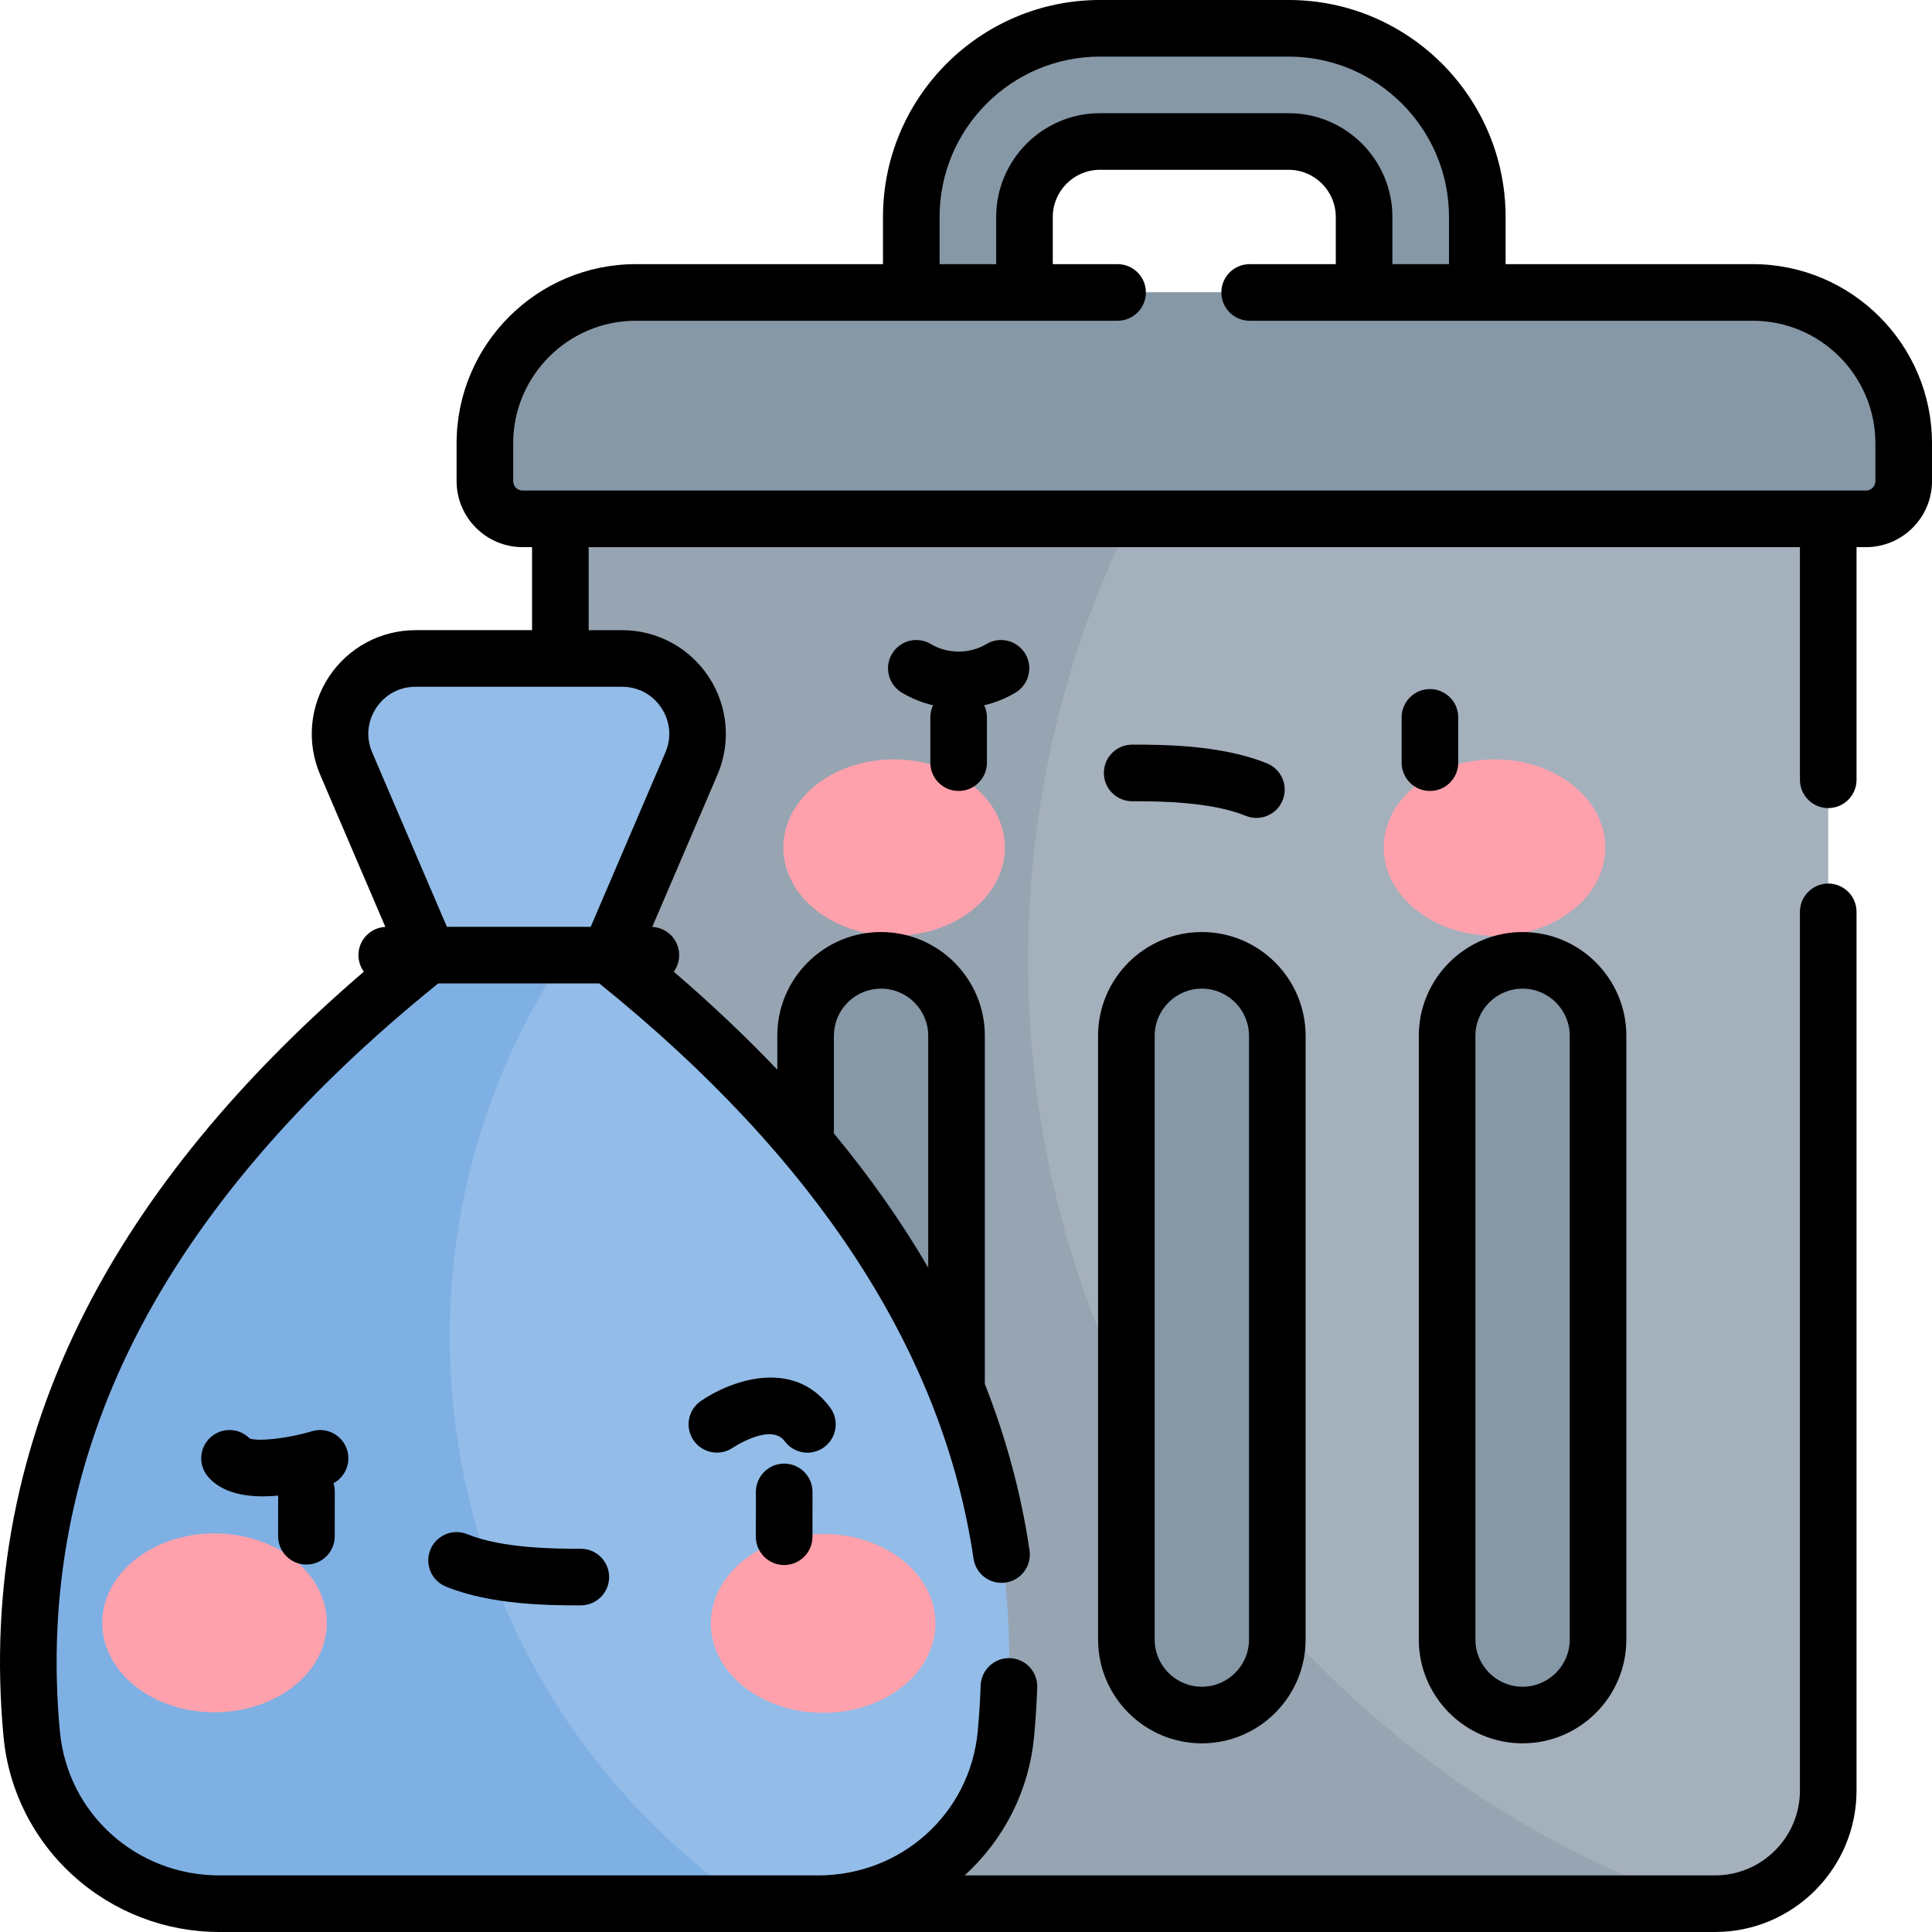 <svg id="Capa_1" enable-background="new 0 0 512 512" height="512" viewBox="0 0 512 512" width="512" xmlns="http://www.w3.org/2000/svg"><g><g><g><g><path d="m484.5 114.5v360c0 16.57-13.43 30-30 30h-4.97c-151.03-29.107-241.704-134.53-241.704-250 0-51.48 33.674-102.476 104.754-140z" fill="#a5b0bd"/><path d="m449.53 504.5h-271.03c-16.57 0-30-13.43-30-30v-360h164.08c-25.43 40.65-40.12 88.69-40.12 140.17 0 115.47 73.95 213.67 177.07 249.83z" fill="#97a4b2"/></g><g fill="#8697a6"><path d="m494.5 137.5h-356c-5.523 0-10-4.477-10-10v-10c0-22.091 17.909-40 40-40h296c22.091 0 40 17.909 40 40v10c0 5.523-4.477 10-10 10z"/><path d="m241.5 57.5v50h150v-50c0-27.614-22.386-50-50-50h-50c-27.614 0-50 22.386-50 50zm120 20h-90v-20c0-11.046 8.954-20 20-20h50c11.046 0 20 8.954 20 20z"/></g><g><g fill="#ffa1ac"><ellipse cx="236.943" cy="224.616" rx="29.355" ry="23.377"/><ellipse cx="396.057" cy="224.616" rx="29.355" ry="23.377"/></g></g><g fill="#8697a6"><path d="m423.5 434.5v-160c0-11.046-8.954-20-20-20-11.046 0-20 8.954-20 20v160c0 11.046 8.954 20 20 20 11.046 0 20-8.954 20-20z"/><path d="m253.5 434.5v-160c0-11.046-8.954-20-20-20-11.046 0-20 8.954-20 20v160c0 11.046 8.954 20 20 20 11.046 0 20-8.954 20-20z"/><path d="m338.5 434.5v-160c0-11.046-8.954-20-20-20-11.046 0-20 8.954-20 20v160c0 11.046 8.954 20 20 20 11.046 0 20-8.954 20-20z"/></g></g><g><g><path d="m266.579 459.59c-2.41 25.53-24.1 44.91-49.74 44.91h-18.45c-73.118-25.286-117.166-81.243-117.166-143.623 0-40 39.204-94.449 72.716-113.637 82.5 62.95 120.06 133.73 112.64 212.35z" fill="#93bce8"/><path d="m198.389 504.5h-140.23c-25.64 0-47.33-19.38-49.74-44.91-7.9-83.67 35.15-158.45 129.08-224.38 5.67 3.98 11.15 7.99 16.44 12.03-21.86 30.04-34.75 67.01-34.75 107.01 0 62.38 31.37 117.44 79.2 150.25z" fill="#7fb0e4"/></g><path d="m164.86 174.5h-54.723c-14.358 0-24.039 14.681-18.383 27.878l21.666 50.554 47.644 1.196 22.179-51.75c5.656-13.197-4.024-27.878-18.383-27.878z" fill="#93bce8"/><g><g fill="#ffa1ac"><ellipse cx="56.856" cy="430.071" rx="29.756" ry="23.696"/><ellipse cx="218.141" cy="430.21" rx="29.756" ry="23.696"/></g></g></g></g><g><path d="m464.5 70h-65.5v-12.5c0-31.706-25.794-57.5-57.5-57.5h-50c-31.706 0-57.5 25.794-57.5 57.5v12.5h-65.5c-26.191 0-47.5 21.309-47.5 47.5v10c0 9.649 7.851 17.5 17.5 17.5h2.5v22h-30.872c-9.273 0-17.856 4.621-22.959 12.362s-5.968 17.45-2.314 25.972l17.27 40.305c-3.972.191-7.136 3.462-7.136 7.482 0 1.642.534 3.156 1.429 4.391-33.031 28.337-57.829 58.532-73.808 89.925-18.093 35.54-25.383 73.51-21.669 112.858 1.341 14.2 7.949 27.305 18.608 36.898 10.609 9.548 24.317 14.807 38.599 14.807h158.68.008.004 237.66c20.678 0 37.5-16.822 37.5-37.5v-232.85c0-4.143-3.357-7.5-7.5-7.5s-7.5 3.357-7.5 7.5v232.85c0 12.406-10.094 22.5-22.5 22.5h-198.868c10.536-9.576 17.071-22.598 18.403-36.707.412-4.377.694-8.792.839-13.124.138-4.14-3.107-7.607-7.247-7.745-4.111-.119-7.607 3.106-7.745 7.247-.134 4.029-.396 8.139-.78 12.214-2.053 21.729-20.225 38.115-42.274 38.115h-158.68c-22.048 0-40.222-16.386-42.273-38.115-3.442-36.471 3.321-71.679 20.101-104.644 16.636-32.681 43.604-64.168 80.164-93.621h42.684c57.743 46.53 91.117 97.806 99.174 152.443.55 3.728 3.752 6.407 7.41 6.407.364 0 .733-.026 1.104-.081 4.099-.604 6.931-4.416 6.326-8.514-2.211-14.993-6.182-29.72-11.868-44.159.006-.059.02-.116.02-.176v-92.04c0-15.163-12.336-27.5-27.5-27.5-7.343 0-14.248 2.861-19.444 8.058-5.195 5.195-8.056 12.101-8.056 19.442v8.979c-8.392-8.808-17.532-17.466-27.434-25.964.897-1.236 1.432-2.751 1.432-4.395 0-4.019-3.163-7.29-7.135-7.482l17.268-40.304c3.654-8.522 2.79-18.232-2.314-25.973-5.103-7.74-13.686-12.361-22.959-12.361h-8.848v-22h321v61.65c0 4.143 3.357 7.5 7.5 7.5s7.5-3.357 7.5-7.5v-61.65h2.5c9.649 0 17.5-7.851 17.5-17.5v-10c0-26.191-21.309-47.5-47.5-47.5zm-243.51 204.5c0-3.336 1.301-6.474 3.663-8.836 2.363-2.363 5.501-3.664 8.837-3.664 6.893 0 12.5 5.607 12.5 12.5v61.434c-7.052-12.092-15.4-23.952-25-35.571zm-45.706-86.882c2.354 3.57 2.737 7.874 1.05 11.808l-19.792 46.194h-38.106l-19.794-46.196c-1.686-3.932-1.303-8.234 1.051-11.806 2.354-3.57 6.158-5.618 10.436-5.618h54.72c4.277 0 8.081 2.048 10.435 5.618zm73.716-130.118c0-23.435 19.065-42.5 42.5-42.5h50c23.435 0 42.5 19.065 42.5 42.5v12.5h-15v-12.5c0-15.163-12.337-27.5-27.5-27.5h-50c-15.163 0-27.5 12.337-27.5 27.5v12.5h-15zm248 70c0 1.379-1.121 2.5-2.5 2.5h-356c-1.378 0-2.5-1.121-2.5-2.5v-10c0-17.921 14.58-32.5 32.5-32.5h127.67c4.143 0 7.5-3.357 7.5-7.5s-3.357-7.5-7.5-7.5h-17.17v-12.5c0-6.893 5.607-12.5 12.5-12.5h50c6.893 0 12.5 5.607 12.5 12.5v12.5h-22.83c-4.143 0-7.5 3.357-7.5 7.5s3.357 7.5 7.5 7.5h133.33c17.921 0 32.5 14.579 32.5 32.5z"/><path d="m403.5 462c15.163 0 27.5-12.337 27.5-27.5v-160c0-15.163-12.337-27.5-27.5-27.5s-27.5 12.337-27.5 27.5v160c0 15.163 12.337 27.5 27.5 27.5zm-12.5-187.5c0-6.893 5.607-12.5 12.5-12.5s12.5 5.607 12.5 12.5v160c0 6.893-5.607 12.5-12.5 12.5s-12.5-5.607-12.5-12.5z"/><path d="m291 434.5c0 15.163 12.337 27.5 27.5 27.5s27.5-12.337 27.5-27.5v-160c0-15.163-12.337-27.5-27.5-27.5s-27.5 12.337-27.5 27.5zm15-160c0-6.893 5.607-12.5 12.5-12.5s12.5 5.607 12.5 12.5v160c0 6.893-5.607 12.5-12.5 12.5s-12.5-5.607-12.5-12.5z"/><path d="m207.824 387.872h-.006c-4.14 0-7.497 3.354-7.5 7.494l-.009 11.877c-.003 4.143 3.352 7.503 7.494 7.506h.006c4.14 0 7.497-3.354 7.5-7.494l.009-11.877c.004-4.143-3.352-7.503-7.494-7.506z"/><path d="m91.999 384.292c-1.204-3.963-5.394-6.198-9.355-4.997-6.222 1.89-14.213 2.799-16.487 1.903-2.76-2.797-7.258-2.999-10.262-.38-3.122 2.722-3.447 7.459-.726 10.581 3.401 3.902 8.89 5.151 14.519 5.151 1.344 0 2.694-.074 4.027-.197l-.008 10.765c-.003 4.143 3.352 7.503 7.494 7.506h.006c4.14 0 7.497-3.354 7.5-7.494l.009-11.876c.001-.761-.114-1.494-.324-2.186 3.075-1.659 4.662-5.303 3.607-8.776z"/><path d="m220.01 373.024c-9.857-13.385-26.76-6.971-34.322-1.709-3.39 2.358-4.221 7.002-1.878 10.402 2.343 3.399 7.009 4.258 10.418 1.929.099-.068 10.068-6.667 13.704-1.728 1.47 1.996 3.742 3.054 6.045 3.054 1.544-.001 3.103-.476 4.441-1.462 3.336-2.455 4.048-7.151 1.592-10.486z"/><path d="m153.694 410.435c-6.204 0-20.472-.022-29.859-3.86-3.834-1.57-8.214.271-9.78 4.104-1.567 3.834.27 8.213 4.104 9.78 12.104 4.948 27.847 4.976 35.516 4.976h.25c4.142 0 7.5-3.357 7.5-7.5s-3.358-7.5-7.5-7.5z"/><path d="m386.448 202.112v-12c0-4.143-3.357-7.5-7.5-7.5s-7.5 3.357-7.5 7.5v12c0 4.143 3.357 7.5 7.5 7.5s7.5-3.357 7.5-7.5z"/><path d="m271.697 173.248c-2.134-3.552-6.742-4.698-10.292-2.565-4.422 2.658-10.286 2.658-14.708 0-3.551-2.133-8.159-.984-10.292 2.565-2.133 3.551-.985 8.158 2.565 10.292 2.586 1.554 5.392 2.674 8.308 3.366-.462.973-.728 2.057-.728 3.206v12c0 4.143 3.358 7.5 7.5 7.5s7.5-3.357 7.5-7.5v-12c0-1.149-.266-2.233-.727-3.206 2.916-.691 5.723-1.812 8.308-3.366 3.552-2.134 4.7-6.742 2.566-10.292z"/><path d="m300.268 212.338c6.203 0 20.472.022 29.858 3.86.929.38 1.89.56 2.835.56 2.956 0 5.758-1.759 6.945-4.664 1.567-3.834-.271-8.213-4.104-9.78-12.103-4.948-27.847-4.976-35.515-4.976h-.251c-4.143 0-7.5 3.357-7.5 7.5s3.357 7.5 7.5 7.5z"/></g></g></svg>